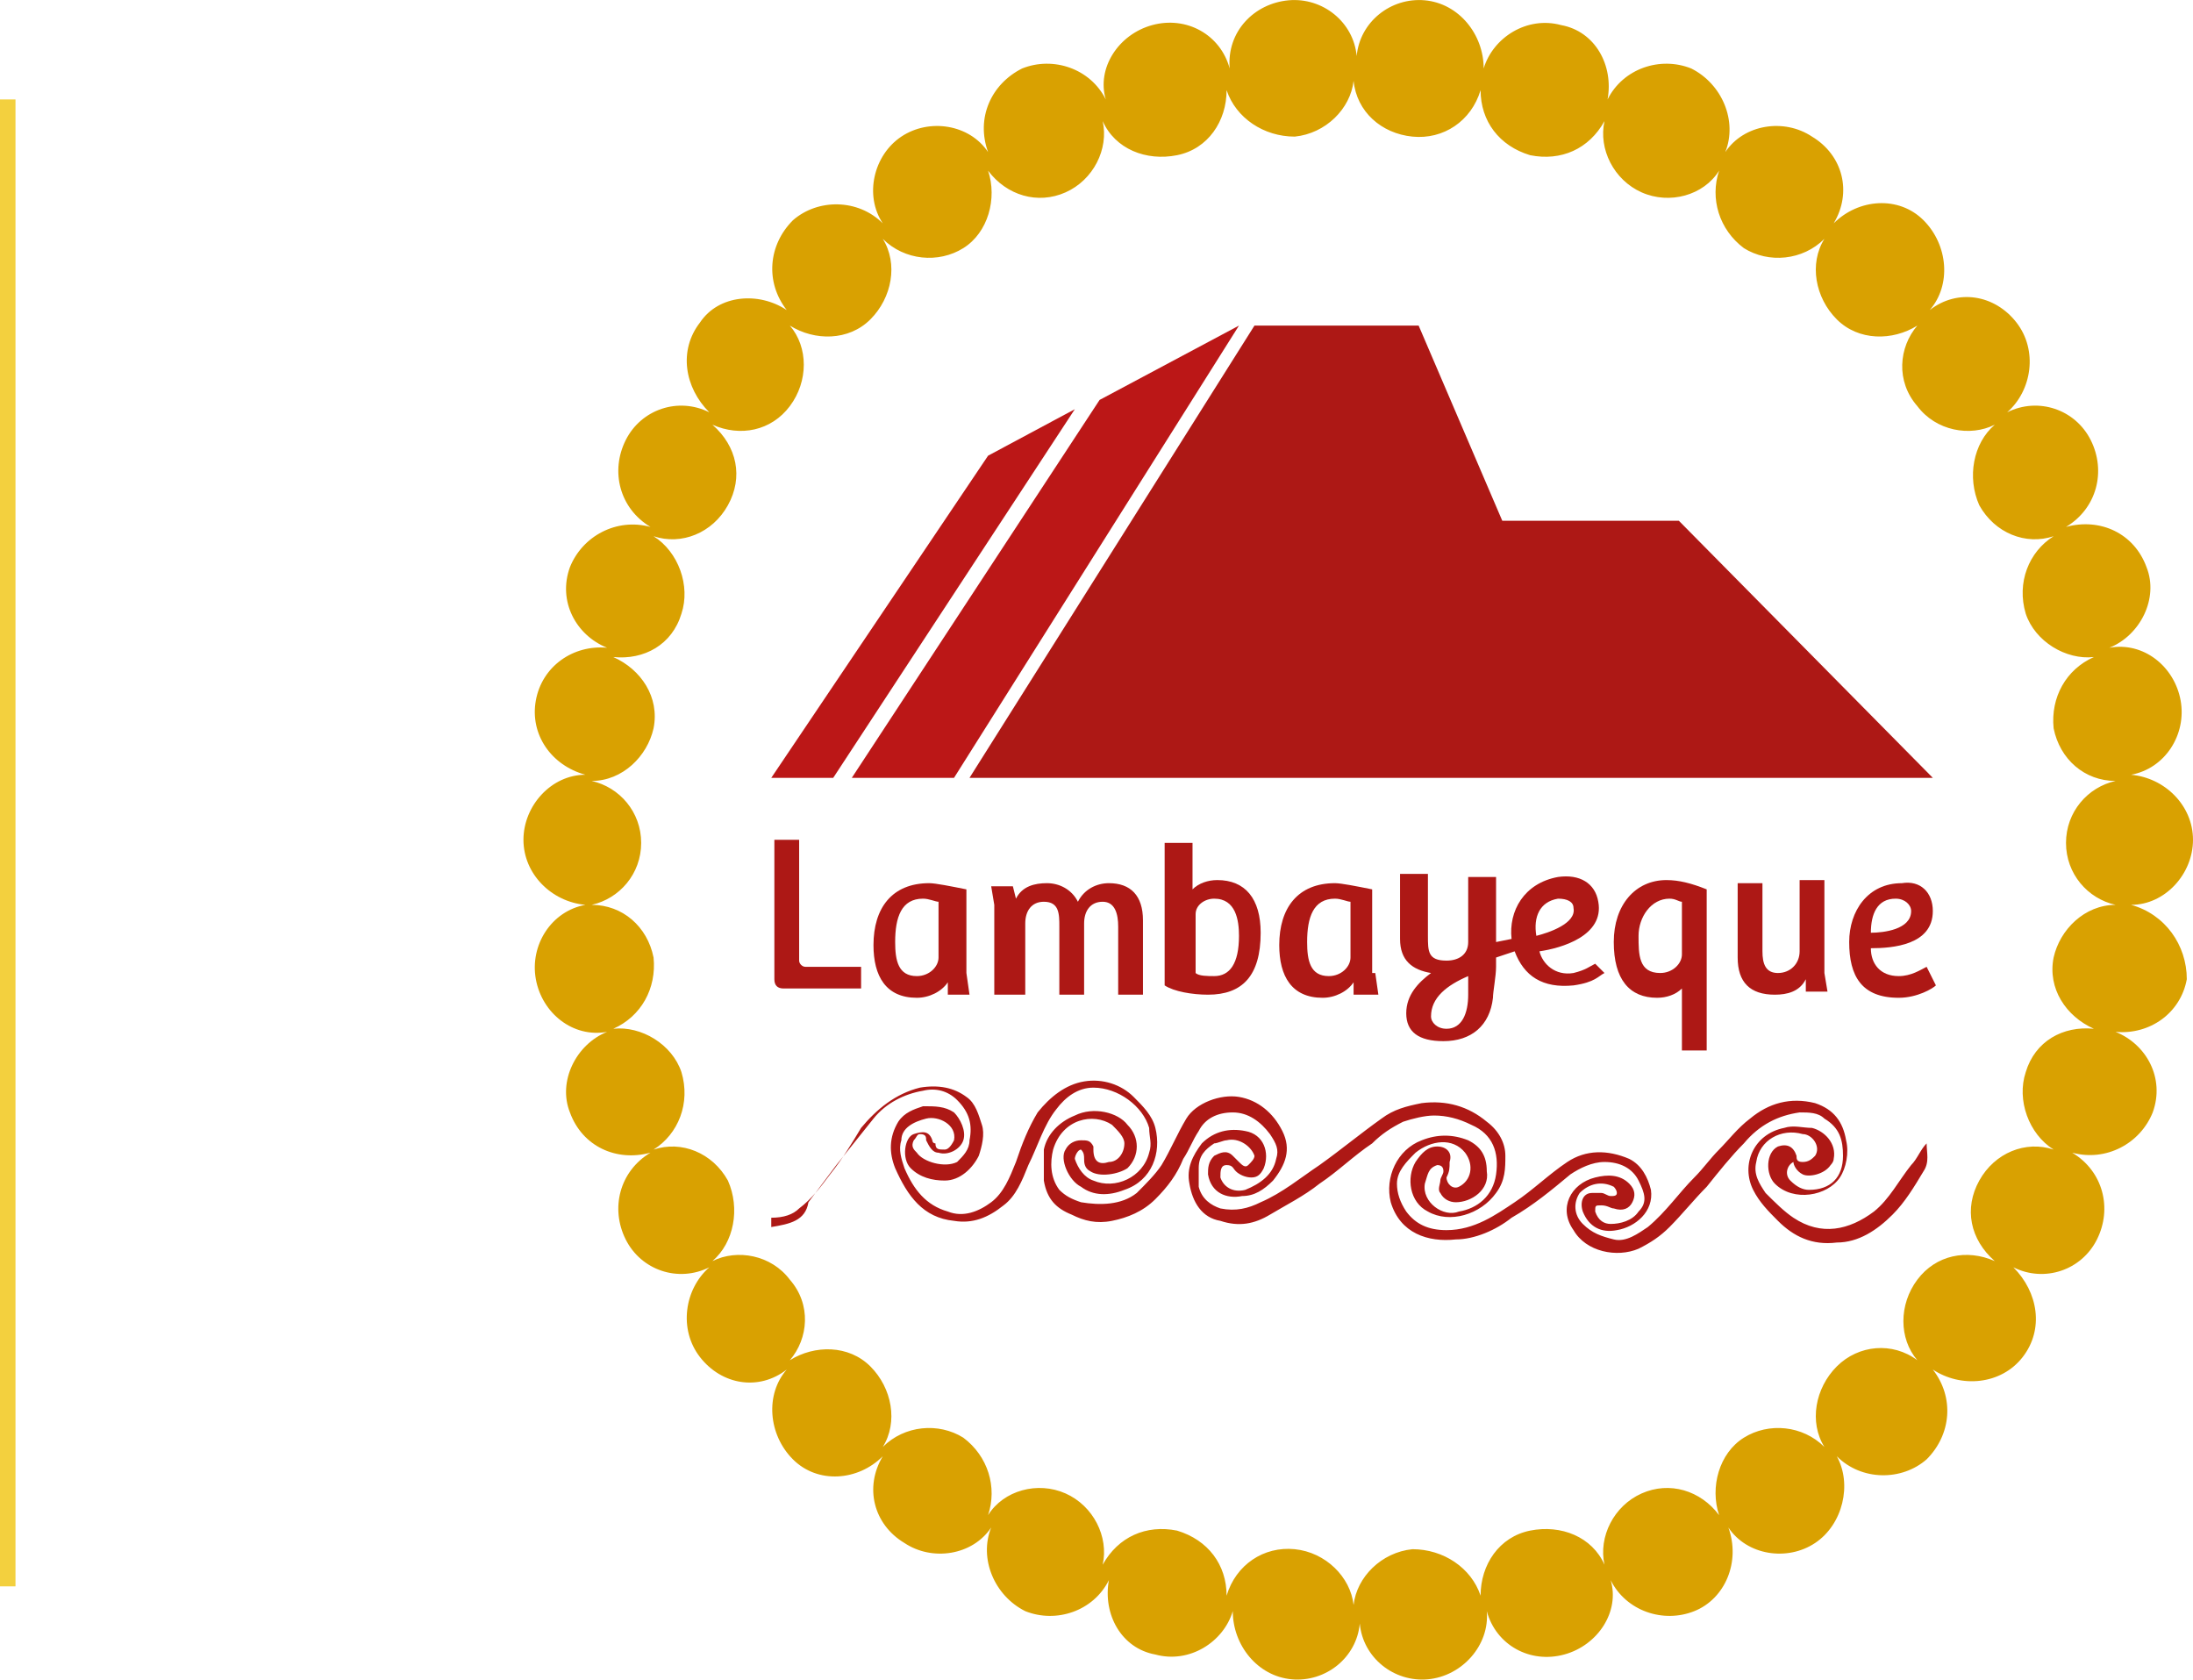 <svg xmlns="http://www.w3.org/2000/svg" id="Capa_2" data-name="Capa 2" viewBox="0 0 70.8 54.22"><defs><style>      .cls-1 {        fill: #bb1717;      }      .cls-1, .cls-2, .cls-3 {        fill-rule: evenodd;      }      .cls-1, .cls-2, .cls-3, .cls-4, .cls-5 {        stroke-width: 0px;      }      .cls-2 {        fill: #d9a101;      }      .cls-3, .cls-4 {        fill: #ad1815;      }      .cls-5 {        fill: #f3d03e;      }    </style></defs><g id="Capa_1-2" data-name="Capa 1"><g><g><path class="cls-2" d="m68.8,29.21c1.1,0,2-1,2-2.1s-.9-2-2-2.1c1.1-.2,1.8-1.3,1.6-2.4s-1.2-1.9-2.3-1.7c1-.4,1.6-1.6,1.2-2.6-.4-1.1-1.5-1.6-2.6-1.3,1-.6,1.3-1.8.8-2.8s-1.7-1.4-2.7-.9c.8-.7,1-2,.3-2.9-.7-.9-1.9-1.1-2.8-.4.7-.8.6-2.1-.2-2.9-.8-.8-2.1-.7-2.9.1.6-1,.3-2.2-.7-2.8-.9-.6-2.2-.4-2.8.5.4-1-.1-2.2-1.1-2.7-1-.4-2.2,0-2.7,1,.2-1.1-.4-2.2-1.5-2.4-1.1-.3-2.2.4-2.5,1.4,0-1.1-.8-2.1-1.9-2.2-1.1-.1-2.1.7-2.2,1.8-.1-1.1-1.1-1.9-2.2-1.8-1.1.1-2,1-1.9,2.2-.3-1.1-1.4-1.7-2.5-1.4s-1.8,1.4-1.5,2.4c-.5-1-1.7-1.4-2.7-1-1,.5-1.5,1.6-1.1,2.7-.6-.9-1.9-1.1-2.8-.5-.9.6-1.2,1.9-.6,2.8-.8-.8-2.1-.8-2.9-.1-.8.8-.9,2-.2,2.9-.9-.6-2.2-.5-2.8.4-.7.9-.5,2.1.3,2.9-1-.5-2.2-.1-2.7.9s-.2,2.2.8,2.8c-1.1-.3-2.2.3-2.6,1.3-.4,1.1.2,2.2,1.2,2.6-1.1-.1-2.1.6-2.3,1.7s.5,2.1,1.6,2.4c-1.1,0-2,1-2,2.1s.9,2,2,2.1c-1.1.2-1.8,1.3-1.6,2.4.2,1.1,1.2,1.9,2.3,1.7-1,.4-1.6,1.6-1.2,2.6.4,1.1,1.5,1.6,2.6,1.3-1,.6-1.3,1.8-.8,2.8s1.7,1.4,2.7.9c-.8.7-1,2-.3,2.9s1.9,1.1,2.8.4c-.7.8-.6,2.1.2,2.9.8.8,2.1.7,2.9-.1-.6,1-.3,2.2.7,2.8.9.6,2.2.4,2.8-.5-.4,1,.1,2.2,1.1,2.7,1,.4,2.2,0,2.7-1-.2,1.1.4,2.2,1.5,2.4,1.1.3,2.2-.4,2.5-1.4,0,1.1.8,2.1,1.9,2.2,1.1.1,2.1-.7,2.2-1.8.1,1.1,1.1,1.9,2.2,1.8,1.1-.1,2-1.1,1.9-2.2.3,1.1,1.4,1.7,2.5,1.4s1.8-1.4,1.5-2.4c.5,1,1.7,1.4,2.7,1s1.5-1.6,1.1-2.7c.6.9,1.9,1.1,2.8.5.9-.6,1.2-1.9.7-2.8.8.8,2.1.8,2.9.1.8-.8.9-2,.2-2.9.9.6,2.2.5,2.9-.4s.5-2.1-.3-2.9c1,.5,2.2.1,2.7-.9s.2-2.2-.8-2.8c1.1.3,2.2-.3,2.6-1.3.4-1.1-.2-2.2-1.2-2.6,1.1.1,2.1-.6,2.3-1.7,0-1.1-.7-2.1-1.8-2.4Zm-3.4,5.4c-.3.9.1,2,.9,2.5-.9-.3-1.9.1-2.4,1s-.3,1.9.5,2.6c-.9-.4-1.9-.2-2.5.6s-.6,1.9,0,2.6c-.8-.6-1.9-.5-2.6.2-.7.7-.9,1.8-.4,2.6-.7-.7-1.8-.8-2.6-.3s-1.1,1.6-.8,2.5c-.6-.8-1.6-1.1-2.5-.7-.9.4-1.4,1.4-1.2,2.3-.4-.9-1.4-1.3-2.4-1.1s-1.6,1.1-1.6,2.1c-.3-.9-1.2-1.5-2.2-1.5-1,.1-1.8.9-1.9,1.8-.1-.9-.9-1.7-1.9-1.8s-1.9.5-2.2,1.5c0-1-.6-1.8-1.6-2.1-1-.2-1.9.2-2.4,1.1.2-.9-.3-1.9-1.2-2.3-.9-.4-2-.1-2.5.7.3-.9,0-1.9-.8-2.5-.8-.5-1.9-.4-2.6.3.5-.8.3-1.9-.4-2.6-.7-.7-1.8-.7-2.6-.2.6-.7.7-1.8,0-2.6-.6-.8-1.7-1-2.5-.6.7-.6.9-1.7.5-2.6-.5-.9-1.5-1.3-2.4-1,.8-.5,1.2-1.5.9-2.5-.3-.9-1.3-1.5-2.2-1.4.9-.4,1.4-1.3,1.3-2.3-.2-1-1-1.7-2-1.7.9-.2,1.6-1,1.6-2s-.7-1.8-1.6-2c1,0,1.8-.8,2-1.7.2-1-.4-1.9-1.3-2.3,1,.1,1.9-.4,2.2-1.4.3-.9-.1-2-.9-2.5.9.3,1.9-.1,2.4-1s.3-1.9-.5-2.6c.9.4,1.9.2,2.5-.6s.6-1.9,0-2.6c.8.5,1.9.5,2.6-.2.7-.7.9-1.8.4-2.6.7.7,1.8.8,2.6.3s1.1-1.6.8-2.5c.6.8,1.6,1.1,2.5.7s1.4-1.4,1.2-2.3c.4.9,1.4,1.3,2.4,1.1,1-.2,1.6-1.1,1.6-2.1.3.9,1.2,1.5,2.2,1.5,1-.1,1.8-.9,1.9-1.8.1,1,.9,1.7,1.9,1.8s1.9-.5,2.2-1.5c0,1,.6,1.8,1.6,2.1,1,.2,1.9-.2,2.4-1.1-.2.9.3,1.9,1.2,2.3s2,.1,2.5-.7c-.3.9,0,1.9.8,2.5.8.5,1.9.4,2.6-.3-.5.8-.3,1.9.4,2.6s1.8.7,2.6.2c-.6.7-.7,1.8,0,2.6.6.8,1.7,1,2.5.6-.7.6-.9,1.7-.5,2.6.5.9,1.5,1.3,2.4,1-.8.5-1.2,1.5-.9,2.5.3.9,1.3,1.5,2.2,1.4-.9.4-1.4,1.3-1.3,2.3.2,1,1,1.7,2,1.7-.9.2-1.6,1-1.6,2s.7,1.8,1.6,2c-1,0-1.8.8-2,1.7-.2,1,.4,1.9,1.3,2.3-1-.1-1.9.4-2.2,1.4Z"></path><g><polygon class="cls-1" points="31.9 14.71 24.9 25.11 26.9 25.11 34.7 13.21 31.9 14.71"></polygon><polygon class="cls-3" points="40.5 10.51 31.3 25.11 62.4 25.11 54.2 16.81 48.5 16.81 45.8 10.51 40.5 10.51"></polygon><polygon class="cls-1" points="35.5 12.91 27.5 25.11 30.8 25.11 40 10.51 35.5 12.91"></polygon><path class="cls-4" d="m24.9,39.61v-.3c.4,0,.7-.1.9-.3.4-.3.7-.7,1-1.1.4-.5.7-1,1-1.5.5-.6,1.1-1.1,1.9-1.3.6-.1,1.1,0,1.5.3.3.2.4.6.5.9.1.3,0,.7-.1,1-.2.4-.6.8-1.1.8-.4,0-.8-.1-1.1-.4-.3-.3-.2-1,.1-1.1s.5-.1.6.2c0,0,0,.1.1.1,0,.2.1.2.3.2.1,0,.2-.1.3-.3.1-.5-.5-.8-.9-.7s-.8.3-.8.7c-.1.3,0,.6.1.9.3.7.7,1.2,1.4,1.4.5.2,1,0,1.4-.3s.6-.8.8-1.3c.2-.6.4-1.1.7-1.6.4-.5.9-.9,1.5-1s1.2.1,1.6.5c.3.3.6.6.7,1,.2.8-.1,1.7-1,2-.5.2-1,.2-1.4-.1-.4-.2-.7-.9-.5-1.2.1-.2.3-.3.5-.3s.3,0,.4.2v.1c0,.4.2.5.5.4.3,0,.5-.3.5-.6,0-.2-.2-.4-.4-.6-.6-.4-1.6-.2-1.9.8-.1.4-.1.9.2,1.3.2.2.4.3.7.4.6.1,1.3.1,1.8-.3.3-.3.6-.6.8-.9.3-.5.5-1,.8-1.5s1.1-.8,1.7-.7c.6.1,1.1.5,1.4,1.1.3.6.1,1.1-.3,1.6-.3.3-.6.5-1,.5-.5.1-1-.1-1.1-.7,0-.2,0-.4.2-.6.2-.1.4-.2.6,0q.1.1.2.2c.1.1.2.2.3.1.1-.1.2-.2.2-.3-.1-.3-.5-.6-.9-.5-.1,0-.3.1-.4.1-.3.2-.5.4-.5.8v.6c.1.4.4.6.7.7.5.1.9,0,1.3-.2.7-.3,1.3-.8,1.9-1.2.7-.5,1.3-1,2-1.5.4-.3.8-.4,1.3-.5.8-.1,1.5.1,2.1.6.4.3.6.7.6,1.1s0,.8-.3,1.2c-.5.7-1.5,1-2.2.6-.6-.3-.7-1.1-.4-1.6.2-.3.4-.5.7-.5s.5.2.4.5c0,.2,0,.3-.1.5,0,.2.2.4.4.3.4-.2.5-.7.2-1.1-.4-.5-1.1-.4-1.6,0-.3.3-.6.6-.6,1,0,.3.1.6.3.9.3.4.7.6,1.3.6.9,0,1.6-.5,2.2-.9.6-.4,1.1-.9,1.7-1.3.6-.4,1.3-.4,2-.1.4.2.6.6.7,1,.1.7-.5,1.2-1.1,1.3-.5.1-.9-.1-1.1-.6-.1-.3,0-.6.3-.6h.3c.1,0,.2.1.3.1s.2,0,.2-.1-.1-.2-.1-.2c-.4-.2-.8-.1-1.1.2-.2.3-.2.7.1,1s.6.4,1,.5.8-.2,1.1-.4c.6-.5,1-1.1,1.5-1.6.3-.3.5-.6.8-.9.3-.3.6-.7,1-1,.6-.5,1.3-.7,2.1-.5.6.2.9.6,1,1.2.1.4,0,.9-.2,1.2-.4.6-1.5.8-2.1.2-.3-.3-.3-1,.1-1.2.3-.1.5,0,.6.3,0,.1,0,.2.2.2s.3-.1.4-.2c.2-.3-.1-.7-.4-.7-.7-.2-1.4.2-1.5.9-.1.4.1.7.3,1,.3.3.6.6.9.8.9.6,1.8.4,2.6-.2.5-.4.8-1,1.2-1.5.2-.2.3-.5.5-.7,0,.3.1.6-.1.9-.3.5-.6,1-1,1.4-.5.5-1.1.9-1.8.9-.8.1-1.4-.2-1.9-.7-.3-.3-.6-.6-.8-1-.4-.8,0-1.8,1-2,.3-.1.6,0,.9,0,.4.1.8.5.7,1,0,.1-.1.2-.1.2-.2.3-.7.4-.9.3-.2-.1-.3-.3-.3-.4-.2.1-.3.4-.1.6.2.2.4.3.6.3.7,0,1.1-.4,1.1-1.1,0-.5-.1-.9-.6-1.2-.2-.2-.5-.2-.8-.2-.7.1-1.3.4-1.8,1-.4.4-.8.9-1.2,1.4-.4.4-.8.9-1.2,1.3-.3.3-.6.5-1,.7-.7.3-1.7.1-2.1-.6-.5-.7-.1-1.5.7-1.7.4-.1.8-.1,1.1.2.2.2.2.4.1.6-.1.2-.3.3-.6.2-.1,0-.2-.1-.4-.1s-.2,0-.2.2c.1.3.3.4.5.4.3,0,.7-.1.9-.4.3-.3.2-.6,0-1s-.6-.6-1.1-.6c-.4,0-.8.2-1.1.4-.6.5-1.2,1-1.9,1.4-.5.4-1.2.7-1.8.7-.9.1-1.8-.2-2.1-1.2-.2-.8.2-1.7,1-2,.5-.2,1-.2,1.5,0,.4.2.6.5.6,1,.1.6-.5,1-1,1-.2,0-.4-.1-.5-.3-.1-.1,0-.3,0-.4s.1-.2.1-.3q0-.2-.2-.2c-.3.1-.3.3-.4.6-.1.6.6,1.1,1.1.9.6-.1,1.1-.5,1.2-1.2.1-.7-.1-1.3-.8-1.6-.4-.2-.8-.3-1.2-.3-.3,0-.7.1-1,.2-.4.2-.7.4-1,.7-.6.4-1.1.9-1.7,1.3-.5.4-1.1.7-1.6,1s-1,.4-1.6.2c-.6-.1-.9-.6-1-1.2-.1-.5.1-.9.4-1.3.4-.4.9-.5,1.4-.4.6.1.8.7.6,1.2-.1.2-.2.3-.4.3s-.4-.1-.5-.2c-.1-.1-.1-.2-.3-.2s-.2.2-.2.4c.1.3.4.5.8.4.5-.2.9-.5,1-1,.1-.3,0-.5-.2-.8-.3-.4-.7-.7-1.2-.7s-.9.2-1.1.6c-.2.3-.3.6-.5.9-.2.5-.5.9-.9,1.3-.4.4-.9.6-1.4.7-.5.1-.9,0-1.3-.2-.5-.2-.8-.5-.9-1.1v-1c.1-.5.5-.9,1-1.1.6-.3,1.4-.1,1.7.3.4.4.4,1,0,1.4-.3.2-.9.3-1.2.1-.2-.1-.2-.3-.2-.4s0-.2-.1-.3c-.1,0-.2.2-.2.3.1.3.3.6.6.7.7.3,1.6-.1,1.8-.9.1-.3,0-.5,0-.8-.2-.7-1-1.3-1.8-1.3-.5,0-.9.3-1.2.7-.4.5-.6,1.2-.9,1.8-.2.5-.4,1-.8,1.3-.5.4-1,.6-1.6.5-1-.1-1.5-.8-1.9-1.7-.2-.5-.2-1,.1-1.5.2-.3.5-.4.8-.5.4,0,.7,0,1,.2.2.2.4.6.3.9-.1.3-.5.5-.8.4-.2,0-.3-.2-.4-.4,0-.1,0-.2-.2-.2-.1,0-.1.1-.2.2-.1.2,0,.3.1.4.2.3.9.5,1.3.3.2-.2.4-.4.4-.7.1-.5,0-.9-.4-1.3-.3-.3-.7-.4-1.1-.3-.6.1-1.2.4-1.6.9-.4.5-.8,1-1.2,1.5-.3.4-.6.8-.9,1.2-.1.6-.6.7-1.2.8"></path><path class="cls-4" d="m25,27.11h.8v3.9c0,.1.1.2.2.2h1.8v.7h-2.5c-.2,0-.3-.1-.3-.3v-4.5c-.1.1,0,0,0,0"></path><path class="cls-4" d="m31.2,31.41l.1.7h-.7v-.4h0c-.2.3-.6.5-1,.5-1,0-1.4-.7-1.4-1.7,0-1.2.6-2,1.8-2,.2,0,.7.1,1.2.2v2.7h0Zm-.9-2.3c-.1,0-.3-.1-.5-.1-.7,0-.9.6-.9,1.4,0,.6.1,1.1.7,1.1.4,0,.7-.3.7-.6v-1.8Z"></path><path class="cls-4" d="m32.1,32.11v-2.9l-.1-.6h.7l.1.4c.2-.4.6-.5,1-.5s.8.2,1,.6c.2-.4.6-.6,1-.6.7,0,1.1.4,1.1,1.2v2.4h-.8v-2.2c0-.4-.1-.8-.5-.8s-.6.3-.6.7v2.3h-.8v-2.2c0-.4,0-.8-.5-.8-.4,0-.6.3-.6.7v2.3h-1Z"></path><path class="cls-4" d="m37.7,27.21h.8v1.5c.2-.2.5-.3.8-.3.9,0,1.4.6,1.4,1.7,0,1.4-.6,2-1.7,2-.5,0-1.1-.1-1.4-.3v-4.6h.1Zm.9,4.2c.1.1.4.1.6.1.5,0,.8-.4.8-1.3,0-.5-.1-1.2-.8-1.2-.3,0-.6.2-.6.5v1.9Z"></path><path class="cls-4" d="m44.4,31.41l.1.7h-.8v-.4h0c-.2.3-.6.5-1,.5-1,0-1.4-.7-1.4-1.7,0-1.2.6-2,1.8-2,.2,0,.7.1,1.2.2v2.7h.1Zm-.8-2.3c-.1,0-.3-.1-.5-.1-.7,0-.9.6-.9,1.4,0,.6.1,1.1.7,1.1.4,0,.7-.3.7-.6v-1.8Z"></path><path class="cls-4" d="m55.1,33.91h-.8v-2h0c-.2.2-.5.3-.8.3-.9,0-1.4-.6-1.4-1.8s.7-2,1.7-2c.4,0,.8.1,1.3.3v5.2Zm-.8-4.8c-.1,0-.2-.1-.4-.1-.6,0-1,.6-1,1.2s0,1.2.7,1.2c.4,0,.7-.3.7-.6v-1.7Z"></path><path class="cls-4" d="m58.9,28.51v2.9l.1.6h-.7v-.4h0c-.2.4-.6.5-1,.5-.8,0-1.2-.4-1.2-1.2v-2.4h.8v2.2c0,.4.1.7.5.7s.7-.3.7-.7v-2.3h.8v.1Z"></path><path class="cls-4" d="m62.4,29.41c0,1.1-1.3,1.2-2,1.2,0,.5.3.9.9.9.4,0,.7-.2.9-.3l.3.6c-.1.1-.6.4-1.2.4-1.2,0-1.6-.7-1.6-1.8,0-1,.6-1.9,1.7-1.9.6-.1,1,.3,1,.9m-1.2-.4c-.6,0-.8.5-.8,1.1.4,0,1.3-.1,1.3-.7,0-.2-.2-.4-.5-.4"></path><path class="cls-3" d="m50.3,29.01c.3,0,.5.1.5.3.1.5-.8.8-1.2.9-.1-.6.1-1.1.7-1.2m-2.9,3.1c0,.6-.2,1.1-.7,1.1-.3,0-.5-.2-.5-.4,0-.6.5-1,1.2-1.3v.6Zm4.1-1c-.2.1-.3.2-.7.3-.6.1-1-.3-1.1-.7.7-.1,2.1-.5,1.9-1.6-.1-.6-.6-.9-1.3-.8-1.1.2-1.6,1.1-1.5,2l-.5.1v-2.1h-.9v2.1c0,.4-.3.6-.7.6-.6,0-.6-.3-.6-.8v-2h-.9v2.1c0,.7.4,1,1,1.1-.4.3-.8.7-.8,1.3s.4.9,1.2.9c.9,0,1.5-.5,1.6-1.4,0-.2.1-.7.1-1v-.3l.6-.2c.3.8.9,1.2,1.9,1.1.7-.1.8-.3,1-.4l-.3-.3Z"></path></g></g><rect class="cls-5" y="3.21" width=".5" height="48"></rect></g></g></svg>